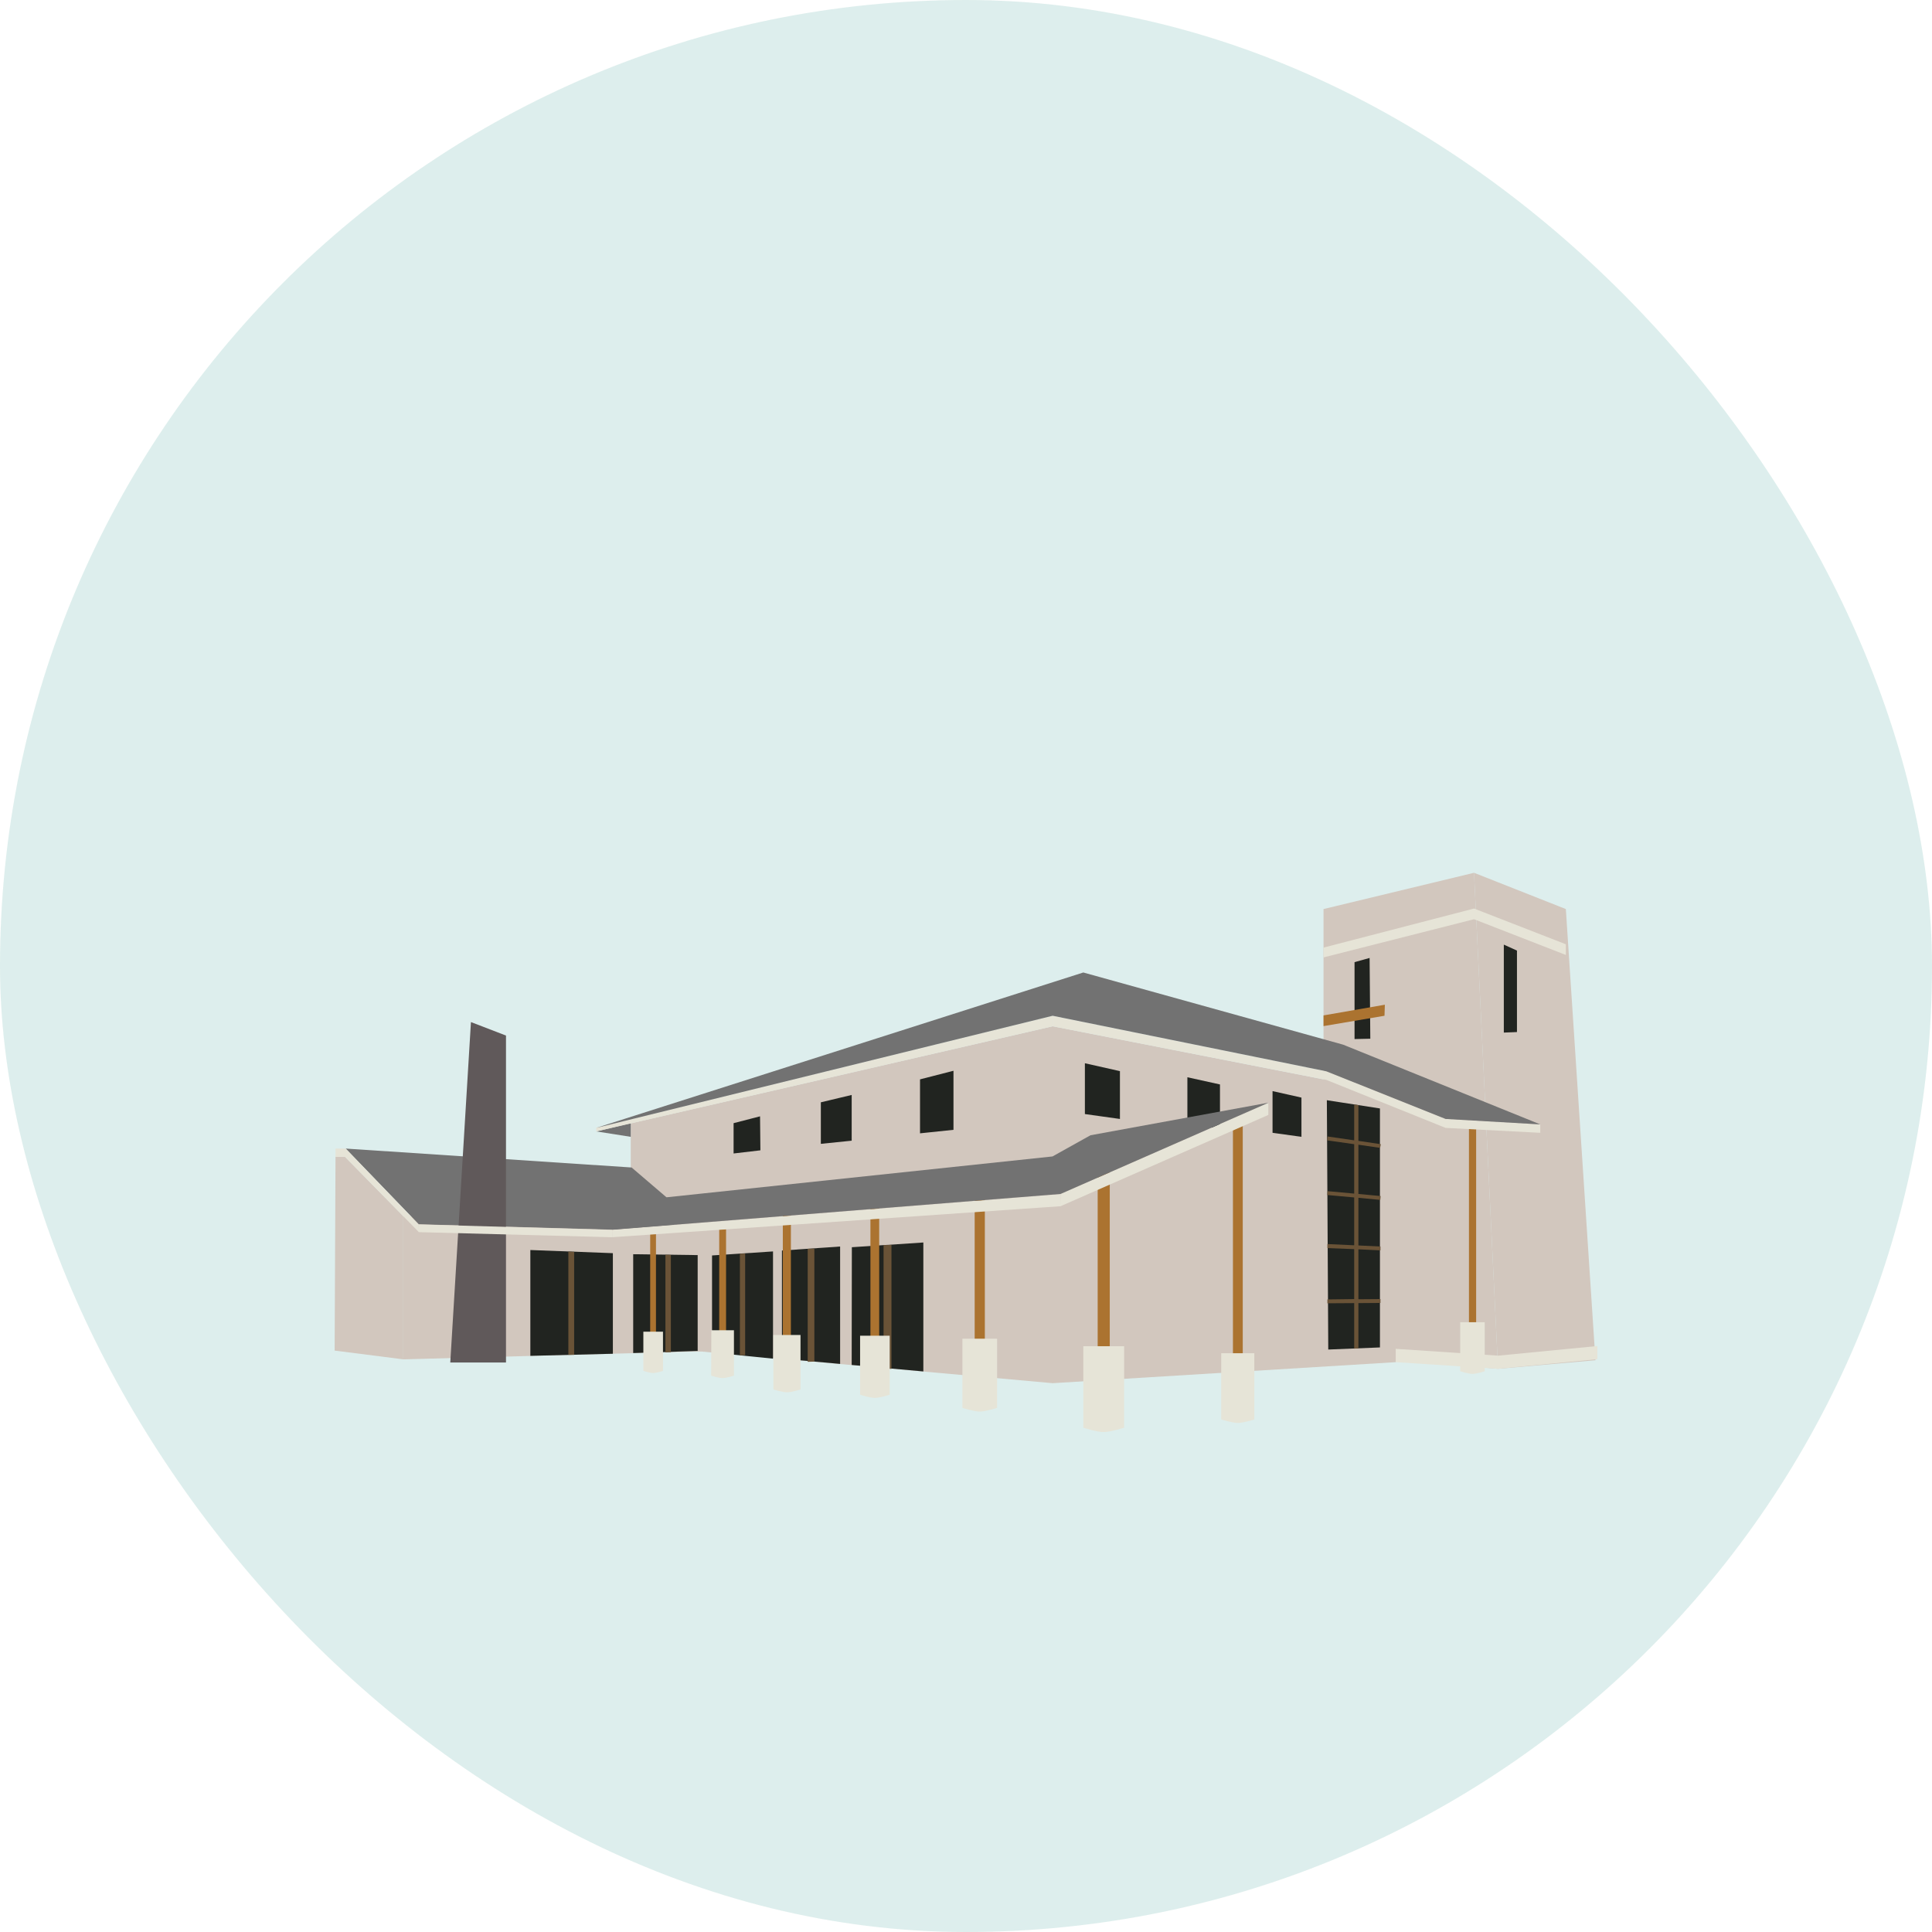 <svg id="bg_ore_church-5" width="200" height="200" xmlns="http://www.w3.org/2000/svg" version="1.1" xmlns:xlink="http://www.w3.org/1999/xlink" xmlns:svgjs="http://svgjs.com/svgjs" class="bgs" preserveAspectRatio="xMidYMin slice"><rect id="solid_rect_ore_church-5" width="200" height="200" opacity="0.08" fill="#402500" class="reds" rx="117.29" ry="117.29"/><defs id="SvgjsDefs1145"><pattern id="SvgjsPattern1374" x="0" y="0" width="44" height="44" patternUnits="userSpaceOnUse" patternTransform="matrix(1,0,0,1,0,0)"><ellipse id="circ" rx="10" ry="10" cx="11" cy="11" stroke-opacity="1" stroke-width="0.2" opacity="1" stroke="#ffffff" fill="#402500" class="reds"/></pattern></defs><rect id="rect_ore_church-5" width="100%" height="100%" fill="cyan" class="cyans" opacity="0.08" rx="117.29" ry="117.29"/><svg id="th_ore_church-5" preserveAspectRatio="xMidYMid meet" viewBox="-19.059 -19.059 110.267 48.838" class="svg_thumb" data-uid="ore_church-5" data-keyword="church-5" data-coll="ore" data-complex="true" data-c="{&quot;212420&quot;:[&quot;ore_church-5_l_4&quot;,&quot;ore_church-5_l_8&quot;,&quot;ore_church-5_l_10&quot;,&quot;ore_church-5_l_12&quot;,&quot;ore_church-5_l_33&quot;,&quot;ore_church-5_l_37&quot;,&quot;ore_church-5_l_39&quot;,&quot;ore_church-5_l_42&quot;],&quot;727272&quot;:[&quot;ore_church-5_l_14&quot;,&quot;ore_church-5_l_36&quot;,&quot;ore_church-5_l_44&quot;,&quot;ore_church-5_l_46&quot;],&quot;d2c7be&quot;:[&quot;ore_church-5_l_1&quot;,&quot;ore_church-5_l_2&quot;,&quot;ore_church-5_l_3&quot;,&quot;ore_church-5_l_5&quot;,&quot;ore_church-5_l_6&quot;],&quot;8e6d44&quot;:[&quot;ore_church-5_l_7&quot;],&quot;6a5337&quot;:[&quot;ore_church-5_l_9&quot;,&quot;ore_church-5_l_11&quot;,&quot;ore_church-5_l_13&quot;,&quot;ore_church-5_l_38&quot;],&quot;e6e4d7&quot;:[&quot;ore_church-5_l_15&quot;,&quot;ore_church-5_l_17&quot;,&quot;ore_church-5_l_20&quot;,&quot;ore_church-5_l_22&quot;,&quot;ore_church-5_l_24&quot;,&quot;ore_church-5_l_26&quot;,&quot;ore_church-5_l_28&quot;,&quot;ore_church-5_l_30&quot;,&quot;ore_church-5_l_32&quot;,&quot;ore_church-5_l_34&quot;,&quot;ore_church-5_l_35&quot;,&quot;ore_church-5_l_41&quot;,&quot;ore_church-5_l_43&quot;,&quot;ore_church-5_l_45&quot;],&quot;ab7330&quot;:[&quot;ore_church-5_l_16&quot;,&quot;ore_church-5_l_19&quot;,&quot;ore_church-5_l_21&quot;,&quot;ore_church-5_l_23&quot;,&quot;ore_church-5_l_25&quot;,&quot;ore_church-5_l_27&quot;,&quot;ore_church-5_l_29&quot;,&quot;ore_church-5_l_31&quot;,&quot;ore_church-5_l_40&quot;],&quot;60595a&quot;:[&quot;ore_church-5_l_18&quot;]}" data-colors="[&quot;#d2c7be&quot;,&quot;#212420&quot;,&quot;#8e6d44&quot;,&quot;#6a5337&quot;,&quot;#727272&quot;,&quot;#e6e4d7&quot;,&quot;#ab7330&quot;,&quot;#60595a&quot;]" style="overflow: visible;"><path id="ore_church-5_l_1" d="M65.07 0.04L66.44 28.35L72 27.86L70.31 2.11L65.07 0.04 " data-color-original="#d2c7be" fill="#d2c7be" class="grays"/><path id="ore_church-5_l_2" d="M66.44 28.35L65.07 0.04L56.48 2.11V27.52Z " data-color-original="#d2c7be" fill="#d2c7be" class="grays"/><path id="ore_church-5_l_3" d="M41.02 8.8V29.17L60.61 27.97V12.64ZM41.02 8.8V29.17L16.94 27V14.34Z " data-color-original="#d2c7be" fill="#d2c7be" class="grays"/><path id="ore_church-5_l_4" d="M28.89 28.07V21.37L25.57 21.6V27.77L28.89 28.07Z " data-color-original="#212420" fill="#212420" class="grays"/><path id="ore_church-5_l_5" d="M3.96 27.81L20.98 27.35L21.04 20.49L3.96 19.65Z " data-color-original="#d2c7be" fill="#d2c7be" class="grays"/><path id="ore_church-5_l_6" d="M3.96 19.64V27.81L0.04 27.31L0.09 16.25H0.63Z " data-color-original="#d2c7be" fill="#d2c7be" class="grays"/><path id="ore_church-5_l_7" d="M13.71 21.67V27.55L13.38 27.55V21.68Z " data-color-original="#8e6d44" fill="#8e6d44" class="oranges"/><path id="ore_church-5_l_8" d="M11.21 21.57V27.61L15.92 27.49V21.75Z " data-color-original="#212420" fill="#212420" class="grays"/><path id="ore_church-5_l_9" d="M13.71 21.68V27.55L13.38 27.55V21.66Z " data-color-original="#6a5337" fill="#6a5337" class="oranges"/><path id="ore_church-5_l_10" d="M17.08 21.81V27.45L20.76 27.33V21.86Z " data-color-original="#212420" fill="#212420" class="grays"/><path id="ore_church-5_l_11" d="M19.23 21.85V27.4L18.92 27.41V21.84Z " data-color-original="#6a5337" fill="#6a5337" class="oranges"/><path id="ore_church-5_l_12" d="M25.06 27.77V21.65L21.58 21.88V27.42ZM29.55 28.13L29.56 21.41L33.64 21.14V28.5 " data-color-original="#212420" fill="#212420" class="grays"/><path id="ore_church-5_l_13" d="M31.82 21.28V28.35L31.37 28.36V21.29ZM27.42 21.49V27.94L27.04 27.95V21.5ZM23.47 21.77V27.57L23.17 27.58V21.78Z " data-color-original="#6a5337" fill="#6a5337" class="oranges"/><path id="ore_church-5_l_14" d="M0.67 15.78L16.99 16.86L18.99 18.57L19.41 20.13L15.88 20.41L4.84 20.1Z " data-color-original="#727272" fill="#727272" class="grays"/><path id="ore_church-5_l_15" d="M66.44 27.6L60.6 27.21V27.97L66.44 28.35M66.44 28.35L72.11 27.8V27.05L66.44 27.6Z " data-color-original="#e6e4d7" fill="#e6e4d7" class="grays"/><path id="ore_church-5_l_16" d="M64.78 14.42H65.19V26.04H64.78Z " data-color-original="#ab7330" fill="#ab7330" class="oranges"/><path id="ore_church-5_l_17" d="M64.28 25.69H65.68V28.49S65.22 28.64 64.98 28.64S64.28 28.49 64.28 28.49Z " data-color-original="#e6e4d7" fill="#e6e4d7" class="grays"/><path id="ore_church-5_l_18" d="M6.64 27.99H9.82V9.33L7.82 8.56Z " data-color-original="#60595a" fill="#60595a" class="grays"/><path id="ore_church-5_l_19" d="M51.31 14.23H51.87V27.93H51.31Z " data-color-original="#ab7330" fill="#ab7330" class="oranges"/><path id="ore_church-5_l_20" d="M50.64 27.46H52.53V31.24S51.91 31.44 51.59 31.44C51.27 31.44 50.64 31.24 50.64 31.24Z " data-color-original="#e6e4d7" fill="#e6e4d7" class="grays"/><path id="ore_church-5_l_21" d="M21.99 20.18H22.38V26.47H21.99Z " data-color-original="#ab7330" fill="#ab7330" class="oranges"/><path id="ore_church-5_l_22" d="M21.54 26.15H22.83V28.74S22.4 28.88 22.18 28.88S21.53 28.74 21.53 28.74Z " data-color-original="#e6e4d7" fill="#e6e4d7" class="grays"/><path id="ore_church-5_l_23" d="M18.05 20.57H18.38V26.5H18.05Z " data-color-original="#ab7330" fill="#ab7330" class="oranges"/><path id="ore_church-5_l_24" d="M17.66 26.23H18.78V28.47S18.41 28.59 18.22 28.59S17.66 28.47 17.66 28.47Z " data-color-original="#e6e4d7" fill="#e6e4d7" class="grays"/><path id="ore_church-5_l_25" d="M25.62 19.27H26.08V26.8H25.62Z " data-color-original="#ab7330" fill="#ab7330" class="oranges"/><path id="ore_church-5_l_26" d="M25.08 26.42H26.63V29.53S26.12 29.69 25.86 29.69S25.08 29.53 25.08 29.53Z " data-color-original="#e6e4d7" fill="#e6e4d7" class="grays"/><path id="ore_church-5_l_27" d="M30.62 18.69H31.12V26.87H30.62Z " data-color-original="#ab7330" fill="#ab7330" class="oranges"/><path id="ore_church-5_l_28" d="M30.03 26.46H31.72V29.83S31.16 30.01 30.87 30.01S30.03 29.83 30.03 29.83Z " data-color-original="#e6e4d7" fill="#e6e4d7" class="grays"/><path id="ore_church-5_l_29" d="M36.57 17.52H37.15V27.12H36.57Z " data-color-original="#ab7330" fill="#ab7330" class="oranges"/><path id="ore_church-5_l_30" d="M35.87 26.63H37.85V30.58S37.2 30.79 36.86 30.79S35.87 30.58 35.87 30.58Z " data-color-original="#e6e4d7" fill="#e6e4d7" class="grays"/><path id="ore_church-5_l_31" d="M43.59 16.35H44.28V27.63H43.59Z " data-color-original="#ab7330" fill="#ab7330" class="oranges"/><path id="ore_church-5_l_32" d="M42.77 27.06H45.1V31.71S44.33 31.96 43.93 31.96S42.77 31.71 42.77 31.71Z " data-color-original="#e6e4d7" fill="#e6e4d7" class="grays"/><path id="ore_church-5_l_33" d="M48.71 11.71V14.39L50.57 14.65V12.12Z " data-color-original="#212420" fill="#212420" class="grays"/><path id="ore_church-5_l_34" d="M4.84 20.11V20.55L15.88 20.84V20.42Z " data-color-original="#e6e4d7" fill="#e6e4d7" class="grays"/><path id="ore_church-5_l_35" d="M4.84 20.11L0.67 15.78H0.09V16.25H0.63L4.85 20.55ZM41.47 19.07L15.88 20.84V20.42L41.46 18.38M41.47 18.37L53.33 13.17V13.86L41.47 19.07Z " data-color-original="#e6e4d7" fill="#e6e4d7" class="grays"/><path id="ore_church-5_l_36" d="M15.88 20.41L18.99 18.56L41.01 16.23L43.18 15.02L53.34 13.16L41.47 18.37Z " data-color-original="#727272" fill="#727272" class="grays"/><path id="ore_church-5_l_37" d="M24.32 13.94L22.81 14.33V16.06L24.34 15.88ZM35.36 11.34L33.45 11.83V14.91L35.36 14.71ZM27.79 13.14L29.55 12.72V15.33L27.79 15.51ZM42.86 10.91V13.81L44.86 14.09V11.36ZM53.57 12.5V14.88L55.22 15.11V12.87ZM56.67 13.02L59.7 13.49V27.13L56.75 27.25Z " data-color-original="#212420" fill="#212420" class="grays"/><path id="ore_church-5_l_38" d="M58.23 13.27V15.31L56.71 15.09L56.68 15.31L58.23 15.53V18.35L56.71 18.21L56.69 18.43L58.23 18.57L58.23 21.3L56.7 21.23L56.7 21.46L58.23 21.52V24.37L56.7 24.39V24.61L58.23 24.6V27.2L58.47 27.18V24.6L59.73 24.59V24.37L58.47 24.38V21.53L59.73 21.59L59.73 21.37L58.47 21.31V18.59L59.72 18.71L59.74 18.49L58.47 18.37V15.56L59.71 15.74L59.75 15.53L58.47 15.34V13.3L58.24 13.27Z " data-color-original="#6a5337" fill="#6a5337" class="oranges"/><path id="ore_church-5_l_39" d="M59.11 4.9L58.25 5.14V9.53L59.15 9.51Z " data-color-original="#212420" fill="#212420" class="grays"/><path id="ore_church-5_l_40" d="M59.98 7.57L56.48 8.18V8.79L59.96 8.2Z " data-color-original="#ab7330" fill="#ab7330" class="oranges"/><path id="ore_church-5_l_41" d="M65.07 2.69L70.31 4.73V4.12L65.07 2.08ZM65.07 2.69L56.48 4.87V4.31L65.07 2.08Z " data-color-original="#e6e4d7" fill="#e6e4d7" class="grays"/><path id="ore_church-5_l_42" d="M66.77 4.14L67.52 4.48V9.13L66.77 9.16Z " data-color-original="#212420" fill="#212420" class="grays"/><path id="ore_church-5_l_43" d="M68.85 14.88V14.4L63.45 14.08V14.6ZM63.45 14.6L56.64 11.86V11.36L63.45 14.08ZM41.02 8.8L56.64 11.86V11.37L41.02 8.2Z " data-color-original="#e6e4d7" fill="#e6e4d7" class="grays"/><path id="ore_church-5_l_44" d="M14.97 14.8L16.94 15.11V14.33Z " data-color-original="#727272" fill="#727272" class="grays"/><path id="ore_church-5_l_45" d="M41.02 8.2L14.97 14.59V14.8L41.02 8.8Z " data-color-original="#e6e4d7" fill="#e6e4d7" class="grays"/><path id="ore_church-5_l_46" d="M14.97 14.6L42.77 5.73L57.6 9.85L68.85 14.4L63.45 14.09L56.64 11.37L41.02 8.2Z " data-color-original="#727272" fill="#727272" class="grays"/></svg></svg>